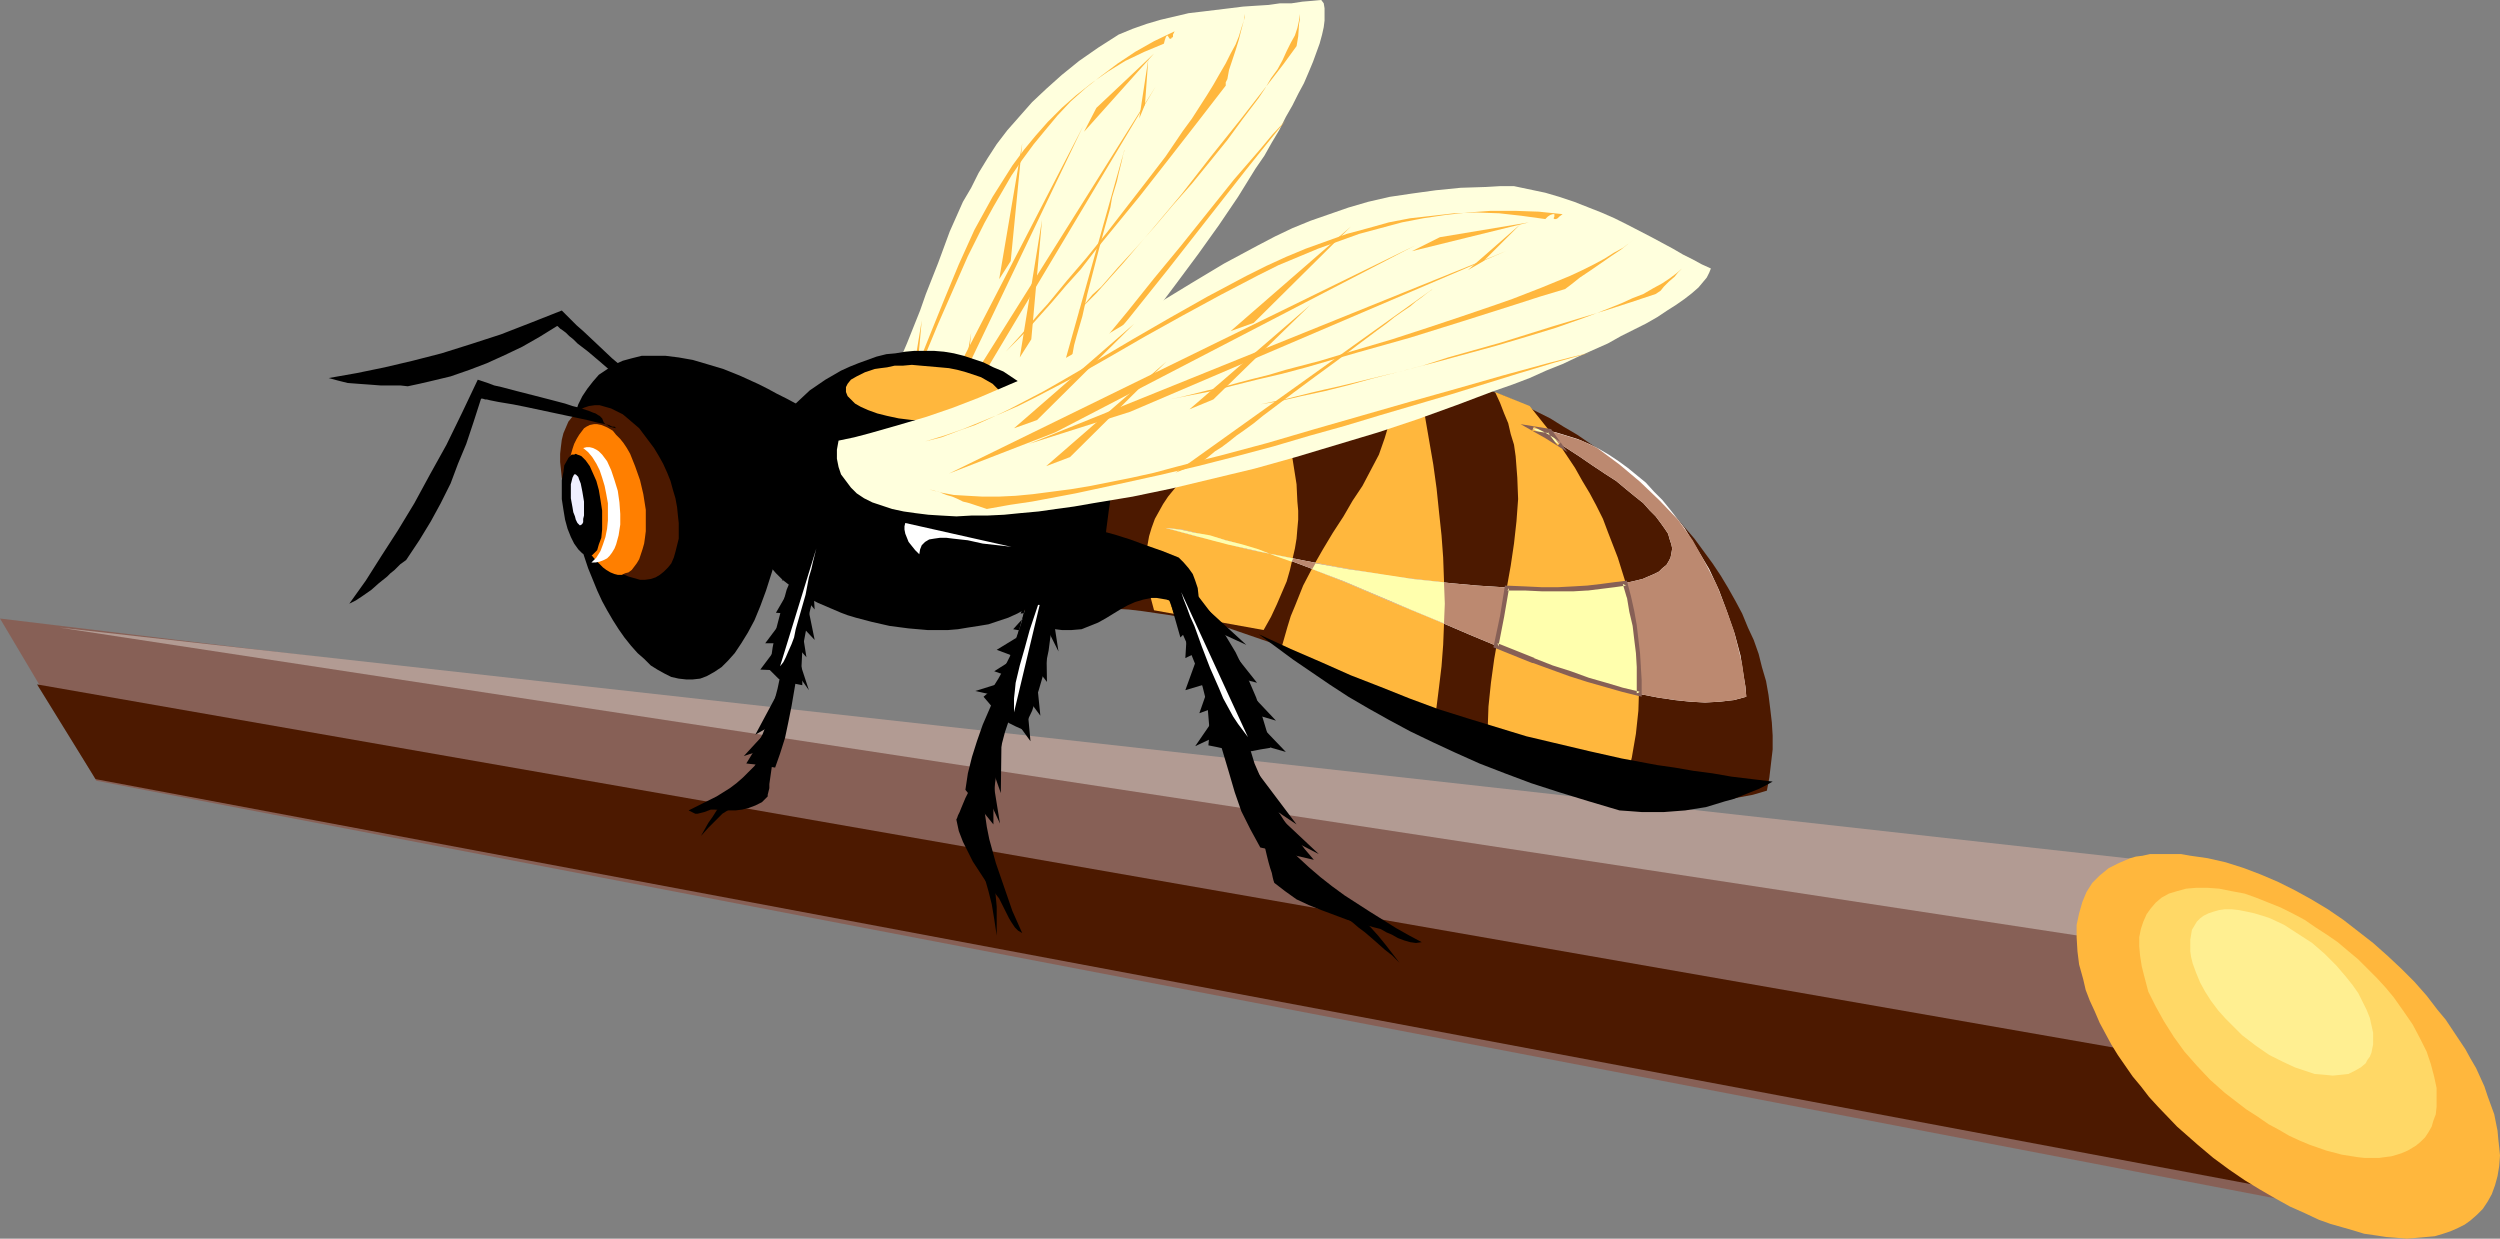 <?xml version="1.0" encoding="UTF-8" standalone="no"?>
<svg
   version="1.0"
   width="129.766mm"
   height="64.296mm"
   id="svg85"
   sodipodi:docname="Bee on Twig.wmf"
   xmlns:inkscape="http://www.inkscape.org/namespaces/inkscape"
   xmlns:sodipodi="http://sodipodi.sourceforge.net/DTD/sodipodi-0.dtd"
   xmlns="http://www.w3.org/2000/svg"
   xmlns:svg="http://www.w3.org/2000/svg">
  <rect width="100%" height="100%" fill="#808080" stroke="none"/>
  <sodipodi:namedview
     id="namedview85"
     pagecolor="#ffffff"
     bordercolor="#000000"
     borderopacity="0.25"
     inkscape:showpageshadow="2"
     inkscape:pageopacity="0.0"
     inkscape:pagecheckerboard="0"
     inkscape:deskcolor="#d1d1d1"
     inkscape:document-units="mm" />
  <defs
     id="defs1">
    <pattern
       id="WMFhbasepattern"
       patternUnits="userSpaceOnUse"
       width="6"
       height="6"
       x="0"
       y="0" />
  </defs>
  <path
     style="fill:#876056;fill-opacity:1;fill-rule:evenodd;stroke:none"
     d="m 0,121.342 447.631,54.127 29.896,65.599 -458.62,-87.896 z"
     id="path1" />
  <path
     style="fill:#4c1900;fill-opacity:1;fill-rule:evenodd;stroke:none"
     d="M 7.272,134.268 468.316,214.893 483.022,240.098 18.746,152.849 Z"
     id="path2" />
  <path
     style="fill:#b29b93;fill-opacity:1;fill-rule:evenodd;stroke:none"
     d="M 11.635,123.119 456.358,190.98 437.451,170.622 Z"
     id="path3" />
  <path
     style="fill:#ffffdd;fill-opacity:1;fill-rule:evenodd;stroke:none"
     d="m 151.742,107.931 3.717,-4.039 3.394,-4.039 2.909,-3.878 2.747,-3.716 2.586,-3.878 2.262,-3.555 2.101,-3.555 1.778,-3.716 1.778,-3.393 1.454,-3.393 1.454,-3.393 1.293,-3.231 1.293,-3.231 1.131,-3.231 2.424,-6.14 2.262,-6.14 1.293,-2.908 1.293,-2.908 1.616,-2.747 1.454,-2.908 1.778,-2.908 1.778,-2.747 2.101,-2.747 2.424,-2.747 2.424,-2.747 2.747,-2.585 3.07,-2.747 3.394,-2.747 3.717,-2.585 4.04,-2.585 2.747,-1.131 2.747,-0.969 2.747,-0.808 2.747,-0.646 2.747,-0.646 2.747,-0.323 5.333,-0.646 2.586,-0.323 2.424,-0.162 2.586,-0.162 2.262,-0.323 h 2.262 l 2.101,-0.323 1.939,-0.162 L 259.206,0 l 0.485,0.646 0.162,0.969 v 1.131 1.293 l -0.162,1.293 -0.323,1.454 -0.485,1.777 -0.646,1.777 -0.646,1.777 -0.808,1.939 -0.97,2.262 -1.131,2.1 -1.131,2.262 -1.293,2.262 -1.293,2.585 -1.454,2.424 -1.454,2.585 -1.778,2.585 -3.394,5.494 -3.717,5.494 -4.04,5.655 -4.202,5.655 -4.363,5.817 -4.686,5.655 -4.686,5.655 -4.686,5.332 -4.848,5.332 -5.01,5.009 -4.848,4.686 -2.424,2.262 -2.424,2.1 -2.424,1.939 -2.262,1.939 -2.424,1.939 -2.262,1.616 -2.262,1.616 -2.262,1.454 -2.101,1.293 -2.262,1.131 -2.101,0.969 -1.939,0.969 -2.101,0.646 -1.939,0.646 -1.778,0.162 -1.778,0.323 h -1.778 l -1.616,-0.323 -1.616,-0.323 -1.293,-0.646 -1.454,-0.808 -1.293,-1.131 -1.131,-1.293 z"
     id="path4" />
  <path
     style="fill:#ffb73d;fill-opacity:1;fill-rule:evenodd;stroke:none"
     d="m 171.619,106.477 2.101,-0.646 2.262,-0.969 2.262,-1.131 2.262,-1.293 2.424,-1.454 2.424,-1.777 2.424,-1.939 2.424,-2.1 2.424,-2.262 2.586,-2.262 2.424,-2.585 2.586,-2.585 2.586,-2.747 2.586,-2.908 5.333,-5.978 5.171,-6.301 5.333,-6.463 5.171,-6.463 5.333,-6.463 5.171,-6.463 5.171,-6.463 5.171,-5.978 2.424,-2.908 2.586,-2.747 -4.04,5.009 -3.878,4.847 -15.19,19.389 -3.878,4.847 -3.878,4.847 -4.202,5.009 -4.202,5.009 -4.363,5.009 -4.686,5.009 -4.848,5.17 -5.171,5.332 -5.494,5.332 -2.747,2.747 -2.909,2.747 -0.97,0.162 -0.808,0.323 -1.454,0.323 -1.293,0.162 -2.101,0.485 -1.293,0.162 -1.454,0.485 -0.808,0.162 z"
     id="path5" />
  <path
     style="fill:#ffb73d;fill-opacity:1;fill-rule:evenodd;stroke:none"
     d="m 255.005,2.747 -0.162,1.293 -0.323,1.454 -0.485,1.454 -0.808,1.454 -0.808,1.616 -0.808,1.777 -0.97,1.777 -1.293,1.777 -1.131,1.939 -1.293,1.939 -3.07,4.039 -3.07,4.201 -3.394,4.201 -3.555,4.362 -3.717,4.201 -3.555,4.201 -3.717,4.201 -3.555,3.878 -3.232,3.716 -1.778,1.616 -1.454,1.777 -1.454,1.616 -1.454,1.454 2.424,-2.424 2.747,-2.747 2.586,-2.908 2.747,-3.07 2.747,-3.231 2.909,-3.393 5.818,-6.948 5.656,-7.271 5.818,-7.271 5.656,-7.271 2.747,-3.555 2.586,-3.555 0.162,-0.969 0.162,-0.969 0.162,-2.424 0.162,-0.808 z"
     id="path6" />
  <path
     style="fill:#ffb73d;fill-opacity:1;fill-rule:evenodd;stroke:none"
     d="m 244.177,2.747 -0.162,1.293 -0.485,1.454 -0.485,1.616 -0.646,1.616 -0.97,1.777 -0.97,1.939 -1.131,1.939 -1.293,2.262 -1.293,2.1 -1.454,2.262 -1.454,2.262 -1.778,2.424 -3.394,5.009 -3.717,4.847 -3.878,5.009 -3.878,5.009 -4.04,5.009 -3.878,4.524 -3.717,4.524 -1.778,1.939 -1.778,2.1 -1.616,1.939 -1.616,1.777 -1.454,1.616 -1.454,1.454 2.424,-2.424 2.747,-2.747 2.586,-2.908 2.747,-3.07 2.747,-3.231 2.909,-3.231 2.747,-3.555 2.909,-3.555 5.818,-7.109 5.818,-7.432 5.656,-7.271 2.747,-3.555 2.747,-3.555 v -0.646 l 0.323,-0.646 0.323,-1.777 0.646,-1.939 0.646,-1.939 0.646,-2.1 0.485,-1.939 0.485,-1.777 0.162,-0.646 z"
     id="path7" />
  <path
     style="fill:#ffb73d;fill-opacity:1;fill-rule:evenodd;stroke:none"
     d="m 230.441,6.14 -4.04,1.939 -3.717,2.1 -3.394,2.262 -3.232,2.424 -3.07,2.424 -2.909,2.585 -2.586,2.747 -2.424,2.908 -2.262,2.747 -2.262,3.07 -2.101,3.07 -1.778,3.07 -1.778,3.07 -1.778,3.231 -3.232,6.463 -2.909,6.625 -2.909,6.625 -2.747,6.625 -2.747,6.463 -2.909,6.14 -1.616,3.07 -1.616,3.07 -1.616,2.747 -1.939,2.908 -1.939,2.585 -1.939,2.747 1.778,-2.262 1.778,-2.424 1.616,-2.585 1.616,-2.585 1.454,-2.908 1.454,-2.908 1.293,-2.908 1.293,-3.07 2.747,-6.463 2.586,-6.463 2.747,-6.786 2.747,-6.625 3.07,-6.786 1.778,-3.231 1.778,-3.231 1.939,-3.07 1.939,-3.07 2.262,-3.07 2.262,-2.747 2.424,-2.747 2.747,-2.747 2.747,-2.424 3.07,-2.424 3.232,-2.262 3.394,-2.1 3.717,-1.777 3.878,-1.616 0.162,-0.646 0.162,-0.485 0.162,-0.323 0.162,-0.162 0.162,0.162 0.323,0.485 h 0.323 V 7.432 l 0.323,-0.162 V 6.786 Z"
     id="path8" />
  <path
     style="fill:#ffb73d;fill-opacity:1;fill-rule:evenodd;stroke:none"
     d="M 180.669,90.32 226.725,16.965 191.496,75.94 Z"
     id="path9" />
  <path
     style="fill:#ffb73d;fill-opacity:1;fill-rule:evenodd;stroke:none"
     d="M 172.427,102.276 212.504,24.721 183.093,86.119 Z"
     id="path10" />
  <path
     style="fill:#ffb73d;fill-opacity:1;fill-rule:evenodd;stroke:none"
     d="m 220.584,29.406 -14.382,51.219 2.262,-3.716 0.162,-0.162 v -0.485 l 0.162,-0.646 0.162,-0.808 0.323,-0.969 0.323,-1.293 0.323,-1.454 0.485,-1.616 0.323,-1.777 0.485,-1.777 1.131,-3.878 0.97,-4.362 1.131,-4.362 1.131,-4.362 1.131,-4.201 1.131,-4.039 0.323,-1.939 0.485,-1.616 0.485,-1.616 0.323,-1.454 0.323,-1.293 0.323,-1.293 0.162,-0.808 0.162,-0.646 0.162,-0.485 z"
     id="path11" />
  <path
     style="fill:#ffb73d;fill-opacity:1;fill-rule:evenodd;stroke:none"
     d="m 188.264,88.381 2.262,-23.105 -4.525,26.66 z"
     id="path12" />
  <path
     style="fill:#ffb73d;fill-opacity:1;fill-rule:evenodd;stroke:none"
     d="m 226.401,10.502 -11.312,10.664 -2.424,4.686 z"
     id="path13" />
  <path
     style="fill:#ffb73d;fill-opacity:1;fill-rule:evenodd;stroke:none"
     d="m 225.27,11.633 -1.778,11.633 1.131,-2.747 z"
     id="path14" />
  <path
     style="fill:#ffb73d;fill-opacity:1;fill-rule:evenodd;stroke:none"
     d="m 202.323,66.568 2.101,-23.428 -4.363,26.983 z"
     id="path15" />
  <path
     style="fill:#ffb73d;fill-opacity:1;fill-rule:evenodd;stroke:none"
     d="m 198.283,51.219 2.262,-23.105 -4.525,26.66 z"
     id="path16" />
  <path
     style="fill:#ffb73d;fill-opacity:1;fill-rule:evenodd;stroke:none"
     d="m 178.729,85.957 2.101,-23.105 -4.363,26.66 z"
     id="path17" />
  <path
     style="fill:#4c1900;fill-opacity:1;fill-rule:evenodd;stroke:none"
     d="m 207.009,96.783 2.586,-2.908 2.586,-2.747 2.586,-2.585 2.747,-2.262 2.747,-2.1 2.747,-2.1 2.747,-1.777 2.909,-1.616 2.909,-1.616 2.909,-1.293 3.07,-1.131 2.909,-1.131 3.07,-0.808 3.07,-0.646 3.07,-0.646 3.07,-0.485 3.232,-0.323 3.07,-0.162 h 3.07 l 3.232,0.162 3.07,0.162 3.07,0.323 3.07,0.485 3.07,0.646 3.07,0.646 3.07,0.808 3.07,0.808 2.909,1.131 2.909,1.131 2.909,1.131 2.909,1.293 2.747,1.454 2.909,1.454 2.586,1.616 2.747,1.616 2.586,1.777 2.586,1.777 2.586,1.939 2.262,1.939 2.424,1.939 2.262,2.1 2.262,2.1 2.101,2.262 1.939,2.262 1.939,2.262 1.778,2.424 1.778,2.424 1.616,2.424 1.454,2.424 1.454,2.585 1.293,2.424 1.131,2.747 1.131,2.424 0.97,2.747 0.646,2.585 0.808,2.747 0.485,2.747 0.323,2.585 0.323,2.747 0.162,2.585 v 2.747 l -0.323,2.747 -0.323,2.747 -0.485,2.585 -2.747,0.808 -2.586,0.485 -2.586,0.485 -2.424,0.485 -2.586,0.162 -2.424,0.162 -2.424,0.162 h -2.262 -2.262 l -2.262,-0.162 -4.525,-0.485 -4.202,-0.808 -4.202,-1.131 -4.04,-1.293 -3.878,-1.454 -3.878,-1.777 -3.878,-1.777 -3.878,-1.939 -3.878,-2.1 -7.595,-4.362 -7.757,-4.362 -4.04,-2.262 -4.04,-2.1 -4.202,-2.1 -4.363,-1.939 -4.525,-1.777 -4.686,-1.616 -4.686,-1.616 -5.01,-1.131 -5.171,-0.969 -5.494,-0.808 -2.747,-0.323 -2.909,-0.162 -2.909,-0.162 h -6.141 l -3.232,0.162 -3.07,0.162 -3.394,0.323 0.808,-1.616 0.646,-1.616 0.485,-1.293 0.485,-1.293 0.808,-2.262 0.485,-2.1 0.485,-2.1 0.323,-1.454 0.485,-1.454 0.485,-1.616 0.485,-1.777 0.646,-2.1 z"
     id="path18" />
  <path
     style="fill:#000000;fill-opacity:1;fill-rule:evenodd;stroke:none"
     d="m 216.221,94.682 -1.454,-2.908 -1.616,-2.585 -1.778,-2.585 -1.616,-2.262 -1.778,-2.1 -1.778,-1.939 -1.939,-1.939 -1.778,-1.454 -1.778,-1.454 -1.939,-1.293 -1.939,-1.293 -1.939,-0.808 -1.939,-0.969 -1.939,-0.646 -1.939,-0.646 -1.939,-0.485 -1.939,-0.323 -1.939,-0.162 h -1.939 -1.939 l -1.778,0.162 -1.939,0.323 -1.778,0.162 -1.939,0.485 -1.778,0.646 -1.778,0.646 -1.616,0.646 -1.778,0.808 -3.07,1.777 -3.07,2.1 -2.586,2.424 -2.424,2.585 -1.131,1.293 -1.131,1.454 -1.778,2.747 -0.646,1.616 -0.646,1.454 -0.646,1.454 -0.485,1.616 -0.323,1.454 -0.323,1.616 v 1.454 l -0.162,1.616 0.162,1.454 0.162,1.616 0.323,1.454 0.485,1.454 0.646,1.616 0.808,1.293 0.808,1.454 1.131,1.454 1.131,1.293 1.293,1.293 1.454,1.131 1.778,1.293 1.778,1.131 1.939,0.969 2.262,0.969 2.262,0.969 1.293,0.485 1.616,0.485 3.07,0.808 3.555,0.808 3.717,0.485 3.717,0.323 h 4.04 l 1.939,-0.162 1.939,-0.323 2.101,-0.323 1.939,-0.323 1.939,-0.646 1.939,-0.646 1.778,-0.808 1.778,-0.969 1.778,-1.131 1.778,-1.293 1.616,-1.293 1.454,-1.616 1.454,-1.777 1.293,-1.939 1.293,-2.1 1.131,-2.262 0.97,-2.585 0.808,-2.747 0.808,-2.908 z"
     id="path19" />
  <path
     style="fill:#000000;fill-opacity:1;fill-rule:evenodd;stroke:none"
     d="m 134.128,85.472 -0.646,-0.646 -0.485,-0.646 -0.323,-0.323 -0.323,-0.323 -0.162,-0.485 v -0.485 -0.485 l -0.323,-0.485 -0.162,-0.323 -0.323,-0.485 -0.646,-0.646 -0.646,-0.646 -0.808,-0.808 -0.97,-0.969 -1.131,-1.131 -1.293,-1.131 -2.747,-2.585 -3.07,-2.585 -2.909,-2.747 -2.747,-2.585 -1.293,-1.131 -1.131,-1.131 -0.97,-0.969 -0.808,-0.808 -6.141,2.424 -5.818,2.262 -5.979,1.939 -5.656,1.777 -5.656,1.454 -5.494,1.293 -5.494,1.131 -5.494,0.969 1.778,0.485 1.939,0.485 2.101,0.162 2.262,0.162 2.101,0.162 h 1.939 1.939 l 1.454,0.162 2.262,-0.485 2.101,-0.485 4.04,-0.969 3.717,-1.293 3.394,-1.293 3.555,-1.616 3.394,-1.616 3.394,-1.939 3.394,-2.1 h 0.162 l 0.162,0.162 0.323,0.323 0.485,0.323 0.646,0.485 0.646,0.646 0.808,0.646 0.808,0.808 2.101,1.616 2.101,1.777 4.686,4.039 2.424,1.939 2.262,1.939 2.101,1.777 0.97,0.808 0.808,0.808 0.97,0.808 0.646,0.646 0.646,0.485 0.485,0.485 0.323,0.485 0.323,0.162 0.162,0.323 z"
     id="path20" />
  <path
     style="fill:#000000;fill-opacity:1;fill-rule:evenodd;stroke:none"
     d="m 156.429,79.333 -2.101,-1.131 -1.939,-0.969 -1.778,-0.969 -1.939,-0.969 -3.555,-1.616 -3.232,-1.293 -3.232,-0.969 -2.747,-0.808 -2.747,-0.485 -2.586,-0.323 h -2.424 -2.262 l -1.939,0.485 -1.778,0.485 -1.778,0.808 -1.454,0.969 -1.454,0.969 -1.131,1.293 -1.131,1.454 -0.97,1.454 -0.808,1.616 -0.646,1.939 -0.485,1.777 -0.323,1.939 -0.323,2.1 -0.162,2.1 -0.162,2.1 0.162,2.1 0.162,2.262 0.323,2.262 0.808,4.686 1.131,4.524 1.454,4.362 1.778,4.362 0.97,2.1 0.97,1.777 1.131,1.939 1.131,1.777 1.131,1.616 1.293,1.616 1.293,1.454 1.293,1.131 1.293,1.293 1.293,0.808 1.454,0.808 1.293,0.646 1.454,0.323 1.454,0.162 h 1.293 l 1.454,-0.162 1.293,-0.485 1.454,-0.808 1.454,-0.969 1.293,-1.293 1.293,-1.454 1.293,-1.939 1.293,-2.1 1.293,-2.424 1.131,-2.747 1.131,-3.07 1.131,-3.555 1.131,-3.716 z"
     id="path21" />
  <path
     style="fill:#ffb73d;fill-opacity:1;fill-rule:evenodd;stroke:none"
     d="m 177.113,71.739 1.778,-0.162 1.778,0.162 3.717,0.323 1.778,0.162 1.616,0.323 1.778,0.485 1.454,0.485 1.454,0.485 1.131,0.646 1.131,0.646 0.646,0.646 0.646,0.646 0.162,0.808 v 0.808 l -0.323,0.646 -0.485,0.646 -0.808,0.646 -0.97,0.485 -0.97,0.485 -1.293,0.323 -1.293,0.323 -1.454,0.323 -1.454,0.162 -2.747,0.162 h -2.747 -2.747 l -2.586,-0.323 -2.262,-0.485 -1.939,-0.485 -1.778,-0.646 -1.454,-0.646 -1.131,-0.646 -0.808,-0.808 -0.646,-0.646 -0.323,-0.808 v -0.969 l 0.323,-0.646 0.646,-0.808 1.131,-0.646 1.616,-0.808 0.97,-0.323 0.97,-0.323 1.131,-0.162 1.293,-0.162 1.454,-0.323 z"
     id="path22" />
  <path
     style="fill:#ffb73d;fill-opacity:1;fill-rule:evenodd;stroke:none"
     d="m 247.894,72.385 -0.162,1.454 -0.323,1.454 -0.485,1.454 -0.646,1.293 -0.646,1.293 -0.808,1.293 -1.939,2.424 -2.262,2.262 -2.262,2.262 -2.424,2.424 -2.424,2.262 -2.262,2.585 -2.101,2.585 -0.97,1.454 -0.808,1.454 -0.808,1.454 -0.646,1.777 -0.485,1.616 -0.323,1.777 -0.162,1.777 -0.162,2.1 0.162,1.939 0.162,2.262 0.646,2.262 0.646,2.424 21.493,3.878 1.454,-2.585 1.131,-2.424 0.97,-2.262 0.97,-2.262 0.646,-2.262 0.485,-2.1 0.485,-2.1 0.323,-1.939 0.162,-1.939 0.162,-1.777 v -1.777 l -0.162,-1.777 -0.162,-3.393 -0.485,-3.07 -0.485,-3.07 -0.646,-2.747 -0.323,-2.747 -0.162,-2.585 0.162,-1.131 v -1.293 l 0.323,-1.293 0.323,-1.131 0.485,-1.293 0.646,-1.131 0.808,-1.293 0.808,-1.131 h -0.97 l -0.808,0.162 -1.939,0.162 -1.939,0.323 -0.97,0.323 z"
     id="path23" />
  <path
     style="fill:#ffb73d;fill-opacity:1;fill-rule:evenodd;stroke:none"
     d="m 251.288,127.482 29.896,14.865 0.646,-3.716 0.485,-3.878 0.485,-4.039 0.323,-4.201 0.162,-4.039 v -4.201 -4.362 l -0.162,-4.524 -0.323,-4.362 -0.485,-4.524 -0.485,-4.686 -0.646,-4.686 -0.808,-4.686 -0.808,-4.686 -0.97,-4.847 -0.97,-4.847 -4.525,-0.162 0.162,1.939 0.162,1.777 v 1.939 l -0.162,1.777 -0.323,1.777 -0.323,1.616 -0.485,1.616 -0.485,1.616 -1.131,3.231 -1.616,3.07 -1.616,3.07 -1.939,2.908 -1.778,3.07 -2.101,3.231 -1.939,3.231 -1.939,3.393 -1.939,3.716 -1.616,4.039 -0.808,1.939 -0.646,2.1 -0.646,2.262 z"
     id="path24" />
  <path
     style="fill:#ffb73d;fill-opacity:1;fill-rule:evenodd;stroke:none"
     d="m 292.011,148.163 2.424,1.454 2.747,1.293 2.909,1.293 3.07,1.293 3.232,0.969 3.555,0.969 3.717,0.969 3.878,0.808 1.454,-4.201 1.131,-4.362 0.808,-4.686 0.485,-4.524 0.162,-5.009 -0.162,-4.847 -0.485,-4.847 -0.808,-5.17 -1.131,-5.009 -1.616,-5.17 -1.939,-5.009 -0.97,-2.585 -1.293,-2.585 -1.293,-2.424 -1.454,-2.424 -1.454,-2.585 -1.616,-2.424 -1.616,-2.424 -1.778,-2.424 -1.939,-2.424 -1.939,-2.424 -6.787,-2.747 0.97,2.1 0.808,2.1 0.808,1.939 0.485,2.1 0.646,2.1 0.323,2.262 0.162,2.1 0.162,2.1 0.162,4.201 -0.323,4.362 -0.485,4.362 -0.646,4.362 -1.616,9.048 -1.616,9.21 -0.646,4.686 -0.485,4.686 -0.162,4.686 z"
     id="path25" />
  <path
     style="fill:#4c1900;fill-opacity:1;fill-rule:evenodd;stroke:none"
     d="m 114.574,79.979 -0.97,0.485 -0.808,0.646 -0.646,0.808 -0.646,0.808 -0.485,1.131 -0.485,1.131 -0.323,1.293 -0.162,1.293 -0.162,1.454 v 1.616 l 0.162,1.454 0.162,1.616 0.323,1.777 0.485,1.616 0.646,1.777 0.646,1.616 0.646,1.777 0.808,1.616 0.97,1.454 0.97,1.293 0.97,1.293 1.131,1.293 1.131,0.969 0.97,0.969 1.131,0.808 1.131,0.646 1.131,0.485 1.131,0.323 1.131,0.323 h 0.97 l 1.131,-0.162 0.97,-0.323 0.808,-0.485 0.808,-0.646 0.808,-0.808 0.646,-0.808 0.485,-1.131 0.323,-1.131 0.323,-1.293 0.323,-1.293 v -1.454 -1.616 l -0.162,-1.454 -0.162,-1.616 -0.323,-1.777 -0.485,-1.616 -0.485,-1.777 -0.646,-1.616 -0.808,-1.777 -0.808,-1.454 -0.97,-1.616 -0.97,-1.293 -0.97,-1.293 -0.97,-1.293 -1.131,-0.969 -1.131,-0.969 -0.97,-0.808 -1.293,-0.646 -0.97,-0.485 -1.131,-0.323 -1.131,-0.323 h -0.97 l -1.131,0.162 z"
     id="path26" />
  <path
     style="fill:#000000;fill-opacity:1;fill-rule:evenodd;stroke:none"
     d="m 159.661,105.184 -1.293,2.1 -1.454,2.424 -1.293,2.908 -1.293,3.07 -0.97,3.555 -0.97,3.716 -0.808,4.039 -0.323,2.262 -0.323,2.1 0.97,0.969 0.808,0.808 0.808,0.485 0.808,0.323 1.454,0.162 0.808,0.162 0.808,0.162 v -1.777 l -0.162,-1.777 0.162,-3.393 0.646,-3.393 0.646,-3.393 0.808,-3.393 0.808,-3.393 0.808,-3.555 0.808,-3.393 v -0.162 l -0.162,-0.162 -0.808,-0.323 -0.808,-0.646 -0.323,-0.323 z"
     id="path27" />
  <path
     style="fill:#000000;fill-opacity:1;fill-rule:evenodd;stroke:none"
     d="m 152.389,141.054 -0.323,1.777 -0.646,1.616 -0.646,1.616 -0.808,1.454 -0.97,1.293 -0.97,1.454 -1.131,1.131 -1.131,1.131 -1.293,1.131 -1.293,0.969 -2.586,1.616 -2.909,1.454 -2.586,1.293 0.646,0.323 0.646,0.323 h 0.485 l 1.293,-0.323 1.293,-0.485 h 0.646 l 2.747,0.162 h 1.454 l 1.293,-0.162 1.293,-0.323 1.293,-0.485 1.293,-0.646 1.131,-1.131 v -0.323 l 0.162,-0.646 0.162,-0.646 v -0.808 l 0.162,-1.131 0.162,-1.131 0.323,-2.262 0.323,-2.424 0.323,-2.262 v -1.131 l 0.162,-0.969 z"
     id="path28" />
  <path
     style="fill:#000000;fill-opacity:1;fill-rule:evenodd;stroke:none"
     d="m 153.035,135.076 -4.848,9.048 3.394,-1.939 -5.656,6.14 5.333,-1.777 v -0.162 -0.323 l 0.162,-0.646 0.162,-0.646 0.162,-0.969 0.162,-0.969 0.485,-2.1 0.323,-2.1 0.162,-0.969 0.162,-0.808 0.162,-0.808 v -0.485 -0.323 z"
     id="path29" />
  <path
     style="fill:#000000;fill-opacity:1;fill-rule:evenodd;stroke:none"
     d="m 157.721,125.22 -1.939,0.162 -0.808,0.162 h -0.808 l -0.485,3.393 -0.485,3.07 -0.646,3.07 -0.808,3.07 -0.97,2.908 -1.131,2.908 -1.454,2.908 -1.778,2.908 2.747,0.323 2.909,0.485 0.97,-2.747 0.97,-3.07 0.646,-3.07 0.646,-3.231 1.131,-6.625 z"
     id="path30" />
  <path
     style="fill:#000000;fill-opacity:1;fill-rule:evenodd;stroke:none"
     d="m 158.368,108.093 -5.01,5.817 3.07,-0.969 -4.202,7.271 2.262,0.162 -4.363,5.817 h 2.909 l -3.878,5.17 3.717,0.162 z"
     id="path31" />
  <path
     style="fill:#000000;fill-opacity:1;fill-rule:evenodd;stroke:none"
     d="m 161.115,110.355 -0.97,5.817 -0.646,-1.777 0.323,5.17 -1.616,-1.939 1.616,7.917 -2.586,-2.747 0.97,6.14 -2.586,-2.908 3.07,9.371 -3.07,-4.362 z"
     id="path32" />
  <path
     style="fill:#ffffff;fill-opacity:1;fill-rule:evenodd;stroke:none"
     d="m 160.145,107.608 -7.11,23.105 0.646,-0.808 0.485,-0.969 0.485,-1.131 0.646,-1.454 0.485,-1.293 0.323,-1.616 0.97,-3.393 0.97,-3.393 0.646,-3.393 0.485,-1.616 0.323,-1.454 0.323,-1.293 z"
     id="path33" />
  <path
     style="fill:#000000;fill-opacity:1;fill-rule:evenodd;stroke:none"
     d="m 144.147,156.403 -0.97,0.323 -0.97,0.646 -0.808,0.646 -0.808,0.969 -0.808,1.293 -0.808,1.131 -1.454,2.585 1.454,-1.616 1.454,-1.454 1.293,-1.293 1.293,-0.808 1.131,-0.808 0.97,-0.323 0.808,-0.162 0.808,0.162 h -0.162 l -0.162,-0.162 -0.97,-0.323 -0.808,-0.485 -0.323,-0.162 z"
     id="path34" />
  <path
     style="fill:#000000;fill-opacity:1;fill-rule:evenodd;stroke:none"
     d="m 232.542,113.748 2.424,3.07 2.586,3.393 2.424,3.716 2.424,4.039 2.101,4.362 1.939,4.524 0.808,2.424 1.454,4.847 0.485,2.585 -0.97,0.162 -0.97,0.162 -1.616,0.323 h -1.454 -1.293 l -1.293,-0.162 -1.454,-0.323 -1.454,-0.323 -1.616,-0.323 0.162,-1.939 v -1.777 l -0.162,-1.939 -0.162,-1.939 -0.485,-1.939 -0.485,-1.939 -1.293,-4.039 -1.616,-4.039 -1.778,-4.039 -1.616,-4.201 -1.616,-4.201 h 2.101 l 1.454,-0.162 0.485,-0.162 z"
     id="path35" />
  <path
     style="fill:#000000;fill-opacity:1;fill-rule:evenodd;stroke:none"
     d="m 188.749,103.569 1.778,-0.646 2.101,-0.646 2.262,-0.485 2.101,-0.162 2.424,-0.162 h 2.424 l 2.586,0.323 2.586,0.323 2.909,0.485 2.747,0.646 2.909,0.808 3.07,0.808 3.07,0.969 3.07,1.131 3.232,1.131 3.232,1.293 0.97,0.969 0.97,1.131 0.808,1.131 0.485,1.293 0.485,1.454 0.162,1.454 -0.162,1.616 -0.162,1.939 -1.293,-0.969 -1.293,-0.485 -1.131,-0.646 -1.293,-0.323 -0.97,-0.323 -0.97,-0.162 -0.97,-0.162 h -0.97 l -1.616,0.323 -1.616,0.485 -1.454,0.646 -1.454,0.808 -2.909,1.777 -1.454,0.808 -1.616,0.646 -1.616,0.646 -1.939,0.162 h -0.97 -0.97 l -1.293,-0.162 -1.131,-0.323 -1.778,-1.454 -1.778,-1.616 -1.616,-1.454 -1.454,-1.293 -1.293,-1.454 -1.293,-1.293 -1.293,-1.131 -0.97,-1.293 -0.97,-1.293 -0.97,-0.969 -0.808,-1.131 -0.808,-1.131 -1.293,-2.1 z"
     id="path36" />
  <path
     style="fill:#000000;fill-opacity:1;fill-rule:evenodd;stroke:none"
     d="m 246.278,156.08 0.808,2.1 1.131,2.1 1.293,2.1 1.616,1.939 1.616,1.939 1.939,1.939 2.101,1.939 2.262,1.939 2.262,1.777 2.424,1.777 5.01,3.231 5.171,3.231 2.586,1.454 2.424,1.293 -1.131,0.162 -1.131,-0.162 -1.131,-0.323 -1.293,-0.485 -1.131,-0.646 -1.131,-0.485 -1.131,-0.646 -1.293,-0.323 -5.171,-1.454 -2.586,-0.969 -2.586,-0.969 -2.424,-0.969 -2.424,-1.131 -2.262,-1.616 -2.101,-1.616 -0.162,-0.485 -0.162,-0.646 -0.162,-0.808 -0.323,-0.969 -0.323,-1.131 -0.323,-1.293 -0.646,-2.747 -0.646,-2.747 -0.485,-2.585 -0.162,-1.131 -0.162,-1.131 -0.162,-0.808 z"
     id="path37" />
  <path
     style="fill:#000000;fill-opacity:1;fill-rule:evenodd;stroke:none"
     d="m 244.985,149.294 9.373,12.441 -6.302,-4.201 10.666,10.018 -10.019,-5.17 h -0.162 v -0.485 l -0.323,-0.808 -0.323,-0.808 -0.323,-0.969 -0.323,-1.131 -0.808,-2.424 -0.646,-2.585 -0.323,-0.969 -0.323,-0.969 -0.162,-0.808 -0.162,-0.646 v -0.323 z"
     id="path38" />
  <path
     style="fill:#000000;fill-opacity:1;fill-rule:evenodd;stroke:none"
     d="m 236.582,136.207 3.232,1.293 3.232,1.293 0.808,3.716 1.131,3.555 1.131,3.716 1.616,3.716 0.808,1.777 2.101,3.716 1.131,1.777 1.293,1.939 1.454,1.939 1.454,1.939 1.778,2.1 -10.504,-2.424 -0.97,-1.777 -0.97,-1.777 -1.778,-3.555 -1.293,-3.716 -1.131,-3.878 -2.262,-7.594 -1.131,-3.878 z"
     id="path39" />
  <path
     style="fill:#000000;fill-opacity:1;fill-rule:evenodd;stroke:none"
     d="m 234.805,117.626 9.696,8.887 -5.979,-2.747 8.08,10.179 -4.363,-1.131 8.08,8.563 -5.494,-1.616 7.434,7.756 -6.787,-1.939 z"
     id="path40" />
  <path
     style="fill:#000000;fill-opacity:1;fill-rule:evenodd;stroke:none"
     d="m 229.633,118.272 1.939,6.786 1.293,-1.293 -0.323,5.332 2.747,-1.293 -2.747,7.594 4.848,-1.454 -2.101,5.978 4.848,-1.777 -5.656,8.24 5.818,-2.747 z"
     id="path41" />
  <path
     style="fill:#ffffff;fill-opacity:1;fill-rule:evenodd;stroke:none"
     d="m 231.734,116.171 13.09,28.437 -0.97,-1.293 -0.97,-1.293 -0.97,-1.454 -0.97,-1.777 -0.97,-1.777 -0.808,-1.939 -1.778,-4.039 -0.808,-2.1 -0.808,-2.1 -1.454,-4.039 -0.808,-1.777 -0.646,-1.777 -0.646,-1.616 z"
     id="path42" />
  <path
     style="fill:#000000;fill-opacity:1;fill-rule:evenodd;stroke:none"
     d="m 262.115,176.923 1.939,0.969 1.616,1.131 1.778,1.454 1.454,1.454 1.454,1.616 1.454,1.777 2.747,3.555 -1.454,-1.454 -1.454,-1.131 -1.454,-1.293 -1.293,-1.131 -1.131,-0.969 -1.293,-0.969 -1.131,-0.969 -1.131,-0.808 -0.97,-0.646 -1.131,-0.646 -0.808,-0.485 -0.97,-0.485 -0.808,-0.323 -0.808,-0.323 -0.646,-0.162 h -0.646 0.162 0.485 1.616 0.808 0.808 0.485 z"
     id="path43" />
  <path
     style="fill:#000000;fill-opacity:1;fill-rule:evenodd;stroke:none"
     d="m 173.073,100.822 1.616,-0.323 1.778,-0.323 1.778,-0.162 h 1.778 l 1.939,0.162 2.101,0.323 2.101,0.323 2.101,0.646 2.262,0.646 2.101,0.808 2.424,0.808 2.262,0.969 2.424,1.131 2.424,1.131 5.01,2.747 0.808,0.808 0.646,0.969 0.485,1.131 0.485,0.969 0.162,1.293 v 1.131 l -0.162,1.293 -0.485,1.616 -0.97,-0.808 -0.97,-0.646 -0.97,-0.646 -0.808,-0.323 -0.808,-0.323 -0.808,-0.323 -1.616,-0.162 h -1.293 l -1.454,0.162 -1.293,0.485 -1.131,0.485 -1.293,0.646 -1.131,0.646 -1.293,0.485 -1.454,0.485 -1.454,0.162 h -1.454 l -1.778,-0.162 -0.97,-0.323 -0.808,-0.323 -1.454,-1.454 -1.131,-1.293 -1.131,-1.293 -1.131,-1.293 -0.97,-1.293 -0.97,-1.131 -1.616,-2.262 -1.293,-2.1 -1.131,-1.939 -0.808,-1.777 z"
     id="path44" />
  <path
     style="fill:#000000;fill-opacity:1;fill-rule:evenodd;stroke:none"
     d="m 175.497,101.468 4.04,-4.524 0.485,4.362 3.717,-3.555 -1.131,5.655 5.01,-4.201 v 5.009 l 5.01,-3.716 -1.293,4.201 5.333,-2.747 -2.909,4.362 7.595,-2.585 -3.717,2.908 7.918,-0.485 -10.666,4.039 z"
     id="path45" />
  <path
     style="fill:#ffffff;fill-opacity:1;fill-rule:evenodd;stroke:none"
     d="m 177.598,102.599 20.846,4.686 -1.293,-0.162 -1.454,-0.162 -2.909,-0.323 -2.909,-0.646 -1.454,-0.162 -1.454,-0.162 -1.293,-0.162 h -1.293 l -1.131,0.162 -0.97,0.162 -0.808,0.485 -0.646,0.646 -0.323,0.808 -0.162,0.969 -0.808,-0.808 -0.646,-0.808 -0.646,-0.808 -0.323,-0.808 -0.323,-0.808 -0.162,-0.808 v -0.646 z"
     id="path46" />
  <path
     style="fill:#000000;fill-opacity:1;fill-rule:evenodd;stroke:none"
     d="m 206.525,113.425 0.162,3.231 -0.162,3.555 -0.323,3.716 -0.485,3.716 -0.808,3.878 -1.131,3.878 -1.293,4.039 -1.778,3.716 -1.454,-0.646 -1.293,-0.646 -0.97,-0.646 -0.808,-0.808 -0.808,-0.808 -0.646,-0.808 -0.808,-0.969 -0.97,-1.131 1.131,-0.969 0.97,-1.293 0.808,-1.293 0.808,-1.454 1.454,-2.908 1.131,-3.231 1.131,-3.393 1.939,-7.109 1.131,-3.555 h 0.162 l 0.323,0.323 0.323,0.323 0.485,0.323 1.131,0.808 0.323,0.162 z"
     id="path47" />
  <path
     style="fill:#000000;fill-opacity:1;fill-rule:evenodd;stroke:none"
     d="m 194.081,147.84 -0.485,1.777 -0.485,1.939 -0.162,1.939 v 2.1 2.1 l 0.323,2.262 0.323,2.262 0.485,2.424 1.293,4.686 1.616,4.686 1.616,4.686 1.939,4.362 -0.808,-0.485 -0.646,-0.646 -0.646,-0.969 -0.485,-0.808 -0.485,-0.969 -0.485,-0.969 -0.485,-0.969 -0.485,-0.969 -2.747,-3.555 -2.424,-3.716 -0.97,-1.939 -0.97,-1.939 -0.808,-2.1 -0.485,-2.262 0.162,-0.323 0.162,-0.485 0.323,-0.646 0.323,-0.808 0.808,-1.939 0.97,-1.939 1.131,-2.262 0.97,-1.939 0.485,-0.808 0.323,-0.808 0.485,-0.485 z"
     id="path48" />
  <path
     style="fill:#000000;fill-opacity:1;fill-rule:evenodd;stroke:none"
     d="m 196.505,142.831 -0.162,12.764 -2.101,-5.978 1.939,11.956 -3.878,-8.402 v -0.162 l 0.162,-0.323 0.162,-0.485 0.323,-0.808 0.162,-0.808 0.485,-0.969 0.646,-1.939 0.808,-1.939 0.323,-0.808 0.323,-0.808 0.323,-0.646 0.162,-0.485 0.162,-0.162 z"
     id="path49" />
  <path
     style="fill:#000000;fill-opacity:1;fill-rule:evenodd;stroke:none"
     d="m 197.637,130.067 1.616,2.424 1.454,2.424 -1.293,2.908 -1.293,2.908 -0.97,2.908 -0.808,3.07 -0.646,3.393 -0.485,3.555 -0.162,1.939 -0.162,1.939 v 2.1 2.1 l -2.747,-3.393 -2.747,-3.393 0.485,-3.231 0.808,-3.231 0.97,-3.07 1.131,-3.231 2.586,-5.978 z"
     id="path50" />
  <path
     style="fill:#000000;fill-opacity:1;fill-rule:evenodd;stroke:none"
     d="m 206.04,117.302 1.616,10.502 -2.424,-4.847 0.162,10.825 -2.262,-2.908 0.97,9.533 -2.747,-3.716 0.808,8.725 -3.394,-4.686 z"
     id="path51" />
  <path
     style="fill:#000000;fill-opacity:1;fill-rule:evenodd;stroke:none"
     d="m 202.323,114.879 -2.101,5.494 1.454,-0.162 -2.909,3.231 2.586,0.485 -5.818,3.555 3.878,1.454 -4.363,2.747 4.04,1.454 -7.757,2.424 5.01,1.131 z"
     id="path52" />
  <path
     style="fill:#ffffff;fill-opacity:1;fill-rule:evenodd;stroke:none"
     d="m 204.909,114.717 -5.979,25.044 v -1.293 -1.454 l 0.162,-1.454 0.162,-1.616 0.808,-3.393 0.97,-3.393 0.97,-3.555 1.131,-3.393 0.485,-1.454 0.485,-1.454 0.323,-1.454 z"
     id="path53" />
  <path
     style="fill:#000000;fill-opacity:1;fill-rule:evenodd;stroke:none"
     d="m 193.597,169.329 0.646,1.616 0.646,1.616 0.323,1.777 0.162,1.777 0.162,1.777 v 3.716 1.939 l -0.485,-3.231 -0.485,-2.908 -0.646,-2.585 -0.646,-2.262 -0.646,-1.939 -0.646,-1.616 -0.808,-1.131 -0.646,-0.969 v 0.162 l 0.323,0.323 0.485,0.323 0.646,0.485 0.97,0.808 0.323,0.323 z"
     id="path54" />
  <path
     style="fill:#ff7f00;fill-opacity:1;fill-rule:evenodd;stroke:none"
     d="m 117.968,83.372 0.808,0.323 0.646,0.323 0.808,0.485 0.646,0.808 0.808,0.808 0.646,0.808 0.646,0.969 0.646,1.131 0.97,2.424 0.97,2.747 0.646,2.747 0.485,3.07 v 1.454 1.454 1.293 l -0.162,1.293 -0.162,1.131 -0.323,1.131 -0.323,0.969 -0.323,0.969 -0.485,0.808 -0.485,0.646 -0.485,0.646 -0.646,0.485 -0.646,0.162 -0.646,0.323 h -0.808 l -0.646,-0.162 -0.808,-0.323 -0.808,-0.485 -0.646,-0.485 -0.808,-0.808 -0.646,-0.646 -0.808,-0.969 -0.646,-0.969 -0.485,-1.131 -1.131,-2.424 -0.97,-2.585 -0.646,-2.908 -0.485,-3.07 v -1.454 -1.454 -1.293 l 0.162,-1.293 0.162,-1.131 0.323,-1.131 0.323,-0.969 0.485,-0.969 0.485,-0.808 0.485,-0.646 0.485,-0.646 0.485,-0.323 0.646,-0.323 0.808,-0.162 h 0.646 z"
     id="path55" />
  <path
     style="fill:#000000;fill-opacity:1;fill-rule:evenodd;stroke:none"
     d="m 113.281,89.189 -0.323,-0.162 -0.323,0.162 h -0.485 l -0.323,0.323 -0.323,0.323 -0.162,0.323 -0.646,1.131 -0.162,1.293 -0.323,1.616 v 1.777 1.939 l 0.323,2.1 0.323,1.939 0.485,1.777 0.646,1.616 0.646,1.293 0.808,1.131 0.808,0.808 0.485,0.162 0.323,0.323 h 0.323 0.485 l 0.323,-0.162 0.323,-0.323 0.646,-0.646 0.323,-1.131 0.485,-1.293 0.162,-1.616 v -1.777 -1.939 l -0.323,-2.1 -0.323,-1.939 -0.485,-1.777 -0.646,-1.454 -0.646,-1.454 -0.808,-1.131 -0.808,-0.808 -0.323,-0.162 z"
     id="path56" />
  <path
     style="fill:#efefff;fill-opacity:1;fill-rule:evenodd;stroke:none"
     d="m 112.958,93.066 h -0.323 l -0.162,0.323 -0.162,0.323 -0.162,0.646 -0.162,0.646 v 0.808 0.808 1.131 l 0.323,1.777 0.162,0.969 0.323,0.808 0.162,0.646 0.323,0.646 0.323,0.323 0.162,0.162 0.323,-0.162 0.162,-0.162 0.162,-0.323 v -0.646 l 0.162,-0.646 v -0.808 -0.969 -0.969 l -0.323,-1.939 -0.162,-0.808 -0.162,-0.808 -0.323,-0.808 -0.162,-0.485 -0.323,-0.323 z"
     id="path57" />
  <path
     style="fill:#ffffff;fill-opacity:1;fill-rule:evenodd;stroke:none"
     d="m 116.029,110.355 0.97,-0.969 0.808,-1.293 0.485,-1.293 0.485,-1.454 0.323,-1.616 0.162,-1.616 v -1.616 -1.777 l -0.323,-1.777 -0.323,-1.616 -0.485,-1.616 -0.485,-1.454 -0.646,-1.293 -0.808,-1.293 -0.808,-0.969 -0.97,-0.808 0.646,-0.162 h 0.646 l 0.646,0.162 0.646,0.323 0.485,0.323 0.646,0.646 0.485,0.646 0.485,0.646 0.808,1.777 0.646,1.939 0.646,2.1 0.323,2.262 0.162,2.262 v 2.1 l -0.323,2.1 -0.485,1.777 -0.323,0.808 -0.485,0.808 -0.485,0.646 -0.485,0.485 -0.646,0.323 -0.808,0.323 -0.808,0.162 z"
     id="path58" />
  <path
     style="fill:#000000;fill-opacity:1;fill-rule:evenodd;stroke:none"
     d="m 120.877,84.018 -0.646,-0.162 -0.646,-0.162 -0.485,-0.323 -0.323,-0.162 -0.323,-0.323 -0.323,-0.808 -0.485,-0.485 -0.323,-0.162 -0.485,-0.323 -0.485,-0.162 -0.808,-0.323 -0.97,-0.323 -0.97,-0.323 -1.293,-0.323 -1.454,-0.485 -3.07,-0.808 -6.302,-1.616 -3.07,-0.808 -1.454,-0.323 -1.293,-0.485 -0.97,-0.323 -0.97,-0.323 -3.07,6.463 -3.07,6.301 -3.232,5.817 -3.07,5.655 -3.232,5.332 -3.232,5.009 -3.07,4.847 -3.232,4.524 1.293,-0.646 1.454,-0.969 1.616,-1.131 1.454,-1.293 1.616,-1.293 0.646,-0.646 0.808,-0.646 1.131,-1.131 1.131,-0.808 2.586,-3.878 2.262,-3.716 1.939,-3.555 1.939,-3.878 1.454,-3.878 1.616,-3.878 1.454,-4.362 1.454,-4.524 h 0.162 0.162 l 0.485,0.162 h 0.323 l 0.646,0.162 0.808,0.162 0.808,0.162 0.97,0.162 1.939,0.323 2.424,0.485 9.858,2.1 2.262,0.485 1.939,0.485 1.616,0.323 0.646,0.162 0.646,0.323 h 0.485 l 0.162,0.162 z"
     id="path59" />
  <path
     style="fill:#000000;fill-opacity:1;fill-rule:evenodd;stroke:none"
     d="m 212.342,89.189 -0.646,-0.969 -0.323,-0.969 -0.97,-1.454 -0.808,-1.131 -0.646,-0.808 -0.646,-0.485 -0.646,-0.323 h -0.646 l -0.323,0.323 -0.485,0.485 -0.323,0.646 -0.323,0.808 -0.323,1.131 -0.162,1.131 -0.162,1.454 -0.323,1.454 v 1.616 l -0.323,3.555 -0.162,3.555 -0.162,3.878 -0.162,3.716 -0.162,3.555 -0.162,1.777 -0.162,1.454 -0.162,1.616 -0.323,1.293 -0.162,1.131 -0.323,0.969 v 0 l 16.16,0.808 -0.646,-1.939 -0.485,-1.939 -0.323,-1.939 -0.162,-2.1 v -1.939 l -0.162,-1.939 0.323,-3.716 0.485,-3.716 0.485,-3.231 0.646,-3.231 0.323,-1.293 0.323,-1.293 0.162,-1.293 0.162,-1.131 0.323,-0.969 v -0.808 -0.808 -0.485 l -0.162,-0.485 -0.323,-0.323 h -0.323 -0.485 l -0.646,0.162 -0.808,0.485 -0.97,0.646 -1.131,0.808 -1.293,0.969 z"
     id="path60" />
  <path
     style="fill:#ffffdd;fill-opacity:1;fill-rule:evenodd;stroke:none"
     d="m 164.509,86.442 3.07,-0.646 3.07,-0.808 5.656,-1.616 5.494,-1.616 5.171,-1.777 5.01,-1.939 4.525,-1.939 4.525,-1.939 4.202,-2.1 4.04,-1.939 3.717,-2.1 3.717,-2.1 3.555,-2.1 6.787,-4.201 6.626,-4.039 6.464,-3.878 6.626,-3.555 3.394,-1.777 3.394,-1.616 3.555,-1.454 3.717,-1.293 3.717,-1.293 3.878,-1.131 4.202,-0.969 4.363,-0.646 4.686,-0.646 4.848,-0.485 5.01,-0.162 2.747,-0.162 h 2.747 l 3.07,0.646 3.07,0.646 2.747,0.808 2.909,0.969 5.333,2.1 2.586,1.131 2.586,1.293 4.686,2.424 2.101,1.131 2.101,1.131 1.939,1.131 1.939,0.969 1.778,0.969 1.778,0.808 -0.323,0.808 -0.485,0.969 -0.808,0.969 -0.808,0.969 -1.293,1.131 -1.454,1.131 -1.616,1.131 -1.778,1.131 -1.939,1.293 -2.262,1.293 -2.262,1.131 -2.586,1.293 -2.586,1.454 -2.909,1.293 -2.909,1.293 -3.07,1.454 -3.232,1.293 -3.232,1.454 -3.394,1.293 -3.717,1.293 -7.272,2.747 -7.595,2.747 -7.757,2.585 -8.08,2.424 -8.08,2.424 -8.08,2.262 -8.08,1.939 -8.08,1.939 -7.757,1.616 -7.757,1.293 -3.717,0.646 -3.555,0.485 -3.394,0.485 -3.555,0.323 -3.232,0.323 -3.394,0.162 h -3.07 l -2.909,0.162 -2.909,-0.162 -2.586,-0.162 -2.586,-0.323 -2.262,-0.323 -2.262,-0.485 -1.939,-0.646 -1.939,-0.646 -1.616,-0.808 -1.454,-0.969 -1.131,-1.131 -0.97,-1.293 -0.97,-1.293 -0.485,-1.454 -0.323,-1.616 v -1.777 z"
     id="path61" />
  <path
     style="fill:#ffb73d;fill-opacity:1;fill-rule:evenodd;stroke:none"
     d="m 182.285,95.975 2.262,0.646 2.586,0.485 2.747,0.162 2.909,0.162 h 3.07 l 3.394,-0.162 3.394,-0.323 3.717,-0.485 3.717,-0.485 3.878,-0.646 4.04,-0.808 4.04,-0.808 4.363,-0.969 4.202,-1.131 4.363,-1.131 4.525,-1.131 9.05,-2.424 9.373,-2.747 18.584,-5.332 9.211,-2.585 9.05,-2.585 8.888,-2.424 4.363,-1.131 4.04,-0.969 -6.949,1.939 -6.949,2.1 -13.574,4.201 -13.736,4.039 -6.949,2.1 -6.949,1.939 -7.11,2.1 -7.272,1.939 -7.595,1.939 -7.595,1.777 -8.08,1.777 -8.242,1.777 -8.565,1.616 -4.363,0.646 -4.525,0.808 -0.97,-0.323 -0.97,-0.323 -1.454,-0.485 -1.293,-0.323 -0.97,-0.485 -1.131,-0.485 -1.131,-0.323 -1.616,-0.646 -0.808,-0.162 z"
     id="path62" />
  <path
     style="fill:#ffb73d;fill-opacity:1;fill-rule:evenodd;stroke:none"
     d="m 329.987,52.673 -1.131,0.969 -1.293,0.969 -1.454,0.969 -1.778,0.969 -1.939,1.131 -2.101,0.808 -2.101,0.969 -2.424,0.969 -2.424,0.969 -2.586,0.969 -2.747,0.969 -2.747,0.969 -5.818,1.777 -5.979,1.777 -12.443,3.393 -6.302,1.616 -5.979,1.454 -5.979,1.454 -2.909,0.646 -2.747,0.646 -2.586,0.646 -2.586,0.646 -2.424,0.485 -2.262,0.485 3.878,-0.646 4.202,-0.969 4.525,-0.969 4.525,-1.131 4.686,-1.293 5.01,-1.293 5.01,-1.293 5.01,-1.616 10.342,-2.908 10.342,-3.231 10.181,-3.07 5.01,-1.616 4.848,-1.616 0.97,-0.646 0.646,-0.808 0.97,-0.969 1.131,-0.969 0.646,-0.808 z"
     id="path63" />
  <path
     style="fill:#ffb73d;fill-opacity:1;fill-rule:evenodd;stroke:none"
     d="m 320.937,46.695 -1.293,0.969 -1.293,0.969 -1.778,0.969 -1.778,1.131 -2.101,1.131 -2.262,1.131 -2.424,1.131 -2.747,1.131 -2.747,1.131 -2.909,1.131 -2.909,1.131 -3.232,1.131 -6.626,2.262 -6.787,2.262 -6.949,2.262 -7.11,2.1 -6.949,2.1 -6.787,1.777 -3.232,0.969 -3.232,0.808 -3.07,0.808 -2.909,0.808 -2.909,0.646 -2.586,0.646 -2.586,0.646 -2.262,0.485 4.04,-0.808 4.202,-0.808 4.363,-1.131 4.525,-1.131 4.848,-1.131 4.848,-1.293 5.01,-1.454 5.01,-1.454 10.342,-2.908 10.342,-3.231 10.181,-3.231 5.01,-1.616 4.848,-1.454 0.646,-0.485 0.646,-0.485 0.808,-0.646 0.808,-0.646 1.939,-1.293 2.101,-1.454 2.101,-1.454 1.939,-1.293 0.808,-0.646 0.808,-0.646 0.646,-0.485 z"
     id="path64" />
  <path
     style="fill:#ffb73d;fill-opacity:1;fill-rule:evenodd;stroke:none"
     d="m 306.555,42.009 -4.686,-0.485 -4.686,-0.162 h -4.686 l -4.525,0.323 -4.363,0.485 -4.363,0.646 -4.202,0.808 -4.202,1.131 -4.202,1.131 -4.04,1.454 -4.04,1.454 -3.878,1.616 -3.878,1.616 -3.878,1.939 -7.434,3.878 -7.434,4.039 -7.272,4.039 -7.272,4.201 -7.11,4.039 -7.11,3.716 -3.555,1.777 -3.717,1.616 -3.555,1.454 -3.555,1.454 -3.717,1.293 -3.717,1.131 3.232,-0.808 3.394,-1.293 3.232,-1.131 3.232,-1.454 3.394,-1.616 3.394,-1.777 3.394,-1.777 3.394,-1.939 6.949,-4.039 7.11,-4.201 7.272,-4.201 7.434,-4.201 7.595,-4.039 3.878,-1.939 3.878,-1.777 3.878,-1.616 4.04,-1.454 4.04,-1.454 4.202,-1.131 4.04,-1.131 4.202,-0.808 4.363,-0.485 4.202,-0.485 4.363,-0.162 4.525,0.162 4.363,0.485 4.686,0.646 0.485,-0.485 0.485,-0.323 0.485,-0.162 h 0.323 v 0.485 l -0.162,0.323 0.162,0.162 v 0 h 0.323 l 0.323,-0.162 0.323,-0.323 z"
     id="path65" />
  <path
     style="fill:#ffb73d;fill-opacity:1;fill-rule:evenodd;stroke:none"
     d="m 201.838,87.088 93.566,-37.808 -73.69,31.507 z"
     id="path66" />
  <path
     style="fill:#ffb73d;fill-opacity:1;fill-rule:evenodd;stroke:none"
     d="m 186.163,92.905 91.466,-44.756 -70.619,36.677 z"
     id="path67" />
  <path
     style="fill:#ffb73d;fill-opacity:1;fill-rule:evenodd;stroke:none"
     d="m 281.022,56.712 -50.419,36.031 4.848,-1.939 0.162,-0.162 0.323,-0.162 0.646,-0.485 0.808,-0.646 0.97,-0.808 1.293,-0.808 1.293,-0.969 1.616,-1.293 1.616,-1.131 1.778,-1.293 1.778,-1.454 1.939,-1.454 4.04,-3.07 4.363,-3.231 4.202,-3.07 4.04,-3.07 1.939,-1.454 1.939,-1.454 1.778,-1.293 1.616,-1.293 1.616,-1.131 1.454,-0.969 1.131,-0.969 1.131,-0.808 0.808,-0.646 0.646,-0.485 0.485,-0.323 z"
     id="path68" />
  <path
     style="fill:#ffb73d;fill-opacity:1;fill-rule:evenodd;stroke:none"
     d="M 209.918,89.673 228.825,70.931 205.232,91.451 Z"
     id="path69" />
  <path
     style="fill:#ffb73d;fill-opacity:1;fill-rule:evenodd;stroke:none"
     d="m 299.929,43.625 -17.453,2.908 -5.494,2.747 z"
     id="path70" />
  <path
     style="fill:#ffb73d;fill-opacity:1;fill-rule:evenodd;stroke:none"
     d="m 298.313,43.948 -10.342,9.048 3.07,-1.777 z"
     id="path71" />
  <path
     style="fill:#ffb73d;fill-opacity:1;fill-rule:evenodd;stroke:none"
     d="M 238.037,78.363 257.105,59.782 233.35,80.302 Z"
     id="path72" />
  <path
     style="fill:#ffb73d;fill-opacity:1;fill-rule:evenodd;stroke:none"
     d="M 245.955,63.337 265.024,44.433 241.43,64.953 Z"
     id="path73" />
  <path
     style="fill:#ffb73d;fill-opacity:1;fill-rule:evenodd;stroke:none"
     d="M 203.454,82.403 222.523,63.498 198.929,84.018 Z"
     id="path74" />
  <path
     style="fill:#000000;fill-opacity:1;fill-rule:evenodd;stroke:none"
     d="m 347.763,153.333 -1.454,0.808 -1.293,0.646 -1.616,0.646 -1.616,0.646 -1.616,0.646 -1.778,0.485 -3.717,1.131 -4.04,0.646 -2.101,0.162 -2.101,0.162 h -2.101 -2.262 l -2.101,-0.162 -2.262,-0.162 -5.979,-1.777 -5.818,-1.777 -5.494,-1.777 -5.171,-1.939 -5.01,-1.939 -4.686,-2.1 -4.525,-2.1 -4.363,-2.1 -4.202,-2.262 -4.04,-2.262 -3.878,-2.262 -3.717,-2.424 -3.555,-2.424 -3.555,-2.424 -6.787,-5.009 6.302,2.908 5.979,2.585 5.818,2.585 5.818,2.262 5.656,2.262 5.656,2.1 5.656,1.777 5.818,1.777 5.818,1.777 6.141,1.454 6.141,1.454 6.464,1.454 6.949,1.293 3.394,0.485 3.717,0.646 3.717,0.485 3.717,0.646 4.04,0.485 z"
     id="path75" />
  <path
     style="fill:#ffffff;fill-opacity:1;fill-rule:evenodd;stroke:none"
     d="m 300.576,84.018 2.262,0.323 2.424,0.485 2.101,0.646 2.101,0.646 2.262,0.969 1.939,0.969 1.939,1.131 1.939,1.293 1.778,1.293 1.778,1.454 1.778,1.454 1.616,1.777 1.616,1.616 1.454,1.777 2.909,3.716 2.424,4.039 2.424,4.039 1.939,4.201 1.616,4.362 1.454,4.201 1.131,4.201 0.646,4.201 0.323,1.939 0.162,1.939 -2.424,0.646 -2.747,0.323 -2.909,0.162 -2.909,-0.162 -3.07,-0.323 -3.232,-0.485 -3.394,-0.646 -3.394,-0.808 -3.555,-0.969 -3.555,-1.131 -3.717,-1.293 -3.717,-1.293 -3.878,-1.454 -3.878,-1.454 -7.757,-3.231 -7.918,-3.393 -7.918,-3.231 -7.918,-3.393 -7.595,-3.07 -3.878,-1.454 -3.717,-1.293 -3.717,-1.131 -3.555,-1.131 -3.555,-0.969 -3.394,-0.808 -3.394,-0.808 -3.232,-0.323 5.333,1.454 5.333,1.293 5.494,1.454 5.656,1.131 5.656,1.131 5.818,1.131 5.656,0.969 5.656,0.969 5.656,0.646 5.494,0.646 5.333,0.485 5.01,0.323 5.01,0.323 h 4.525 2.262 2.101 l 2.101,-0.162 1.778,-0.162 1.939,-0.162 1.778,-0.162 1.616,-0.323 1.616,-0.323 1.454,-0.323 1.293,-0.323 1.131,-0.485 1.131,-0.485 0.97,-0.485 0.646,-0.646 0.808,-0.646 0.485,-0.808 0.323,-0.646 0.162,-0.808 0.162,-0.969 -0.162,-0.808 -0.323,-0.969 -0.323,-1.131 -0.646,-0.969 -0.808,-1.131 -0.97,-1.293 -1.131,-1.131 -1.293,-1.454 -1.616,-1.293 -1.778,-1.454 -1.939,-1.616 -2.262,-1.454 -2.424,-1.616 -2.586,-1.777 -2.747,-1.777 -3.07,-1.777 z"
     id="path76" />
  <path
     style="fill:#bc8970;fill-opacity:1;fill-rule:evenodd;stroke:none"
     d="m 313.342,87.896 4.363,3.231 4.04,3.393 3.878,3.716 3.555,3.716 2.909,4.039 2.424,4.362 2.262,4.362 1.778,4.524 1.616,4.524 1.131,4.524 0.485,2.1 0.323,2.262 0.323,2.1 0.162,1.939 -2.424,0.646 -2.747,0.323 -2.909,0.162 -2.909,-0.162 -3.07,-0.323 -3.232,-0.485 -3.394,-0.646 -3.394,-0.808 -3.555,-0.969 -3.555,-1.131 -3.717,-1.293 -3.717,-1.293 -3.878,-1.454 -3.878,-1.454 -7.757,-3.231 -7.918,-3.393 -7.918,-3.231 -7.918,-3.393 -7.595,-3.07 -3.878,-1.454 -3.717,-1.293 -3.717,-1.131 -3.555,-1.131 -3.555,-0.969 -3.394,-0.808 -3.394,-0.808 -3.232,-0.323 5.333,1.454 5.333,1.293 5.494,1.454 5.656,1.131 5.656,1.131 5.818,1.131 5.656,0.969 5.656,0.969 5.656,0.646 5.494,0.646 5.333,0.485 5.01,0.323 5.01,0.323 h 4.525 2.262 2.101 l 2.101,-0.162 1.778,-0.162 1.939,-0.162 1.778,-0.162 1.616,-0.323 1.616,-0.323 1.454,-0.323 1.293,-0.323 1.131,-0.485 1.131,-0.485 0.97,-0.485 0.646,-0.646 0.808,-0.646 0.485,-0.808 0.323,-0.646 0.162,-0.808 0.162,-0.969 -0.162,-0.808 -0.323,-0.969 -0.323,-1.131 -0.646,-0.969 -0.808,-1.131 -0.97,-1.293 -1.131,-1.131 -1.293,-1.454 -1.616,-1.293 -1.778,-1.454 -1.939,-1.616 -2.262,-1.454 -2.424,-1.616 -2.586,-1.777 -2.747,-1.777 -3.07,-1.777 -3.394,-1.939 3.394,0.485 3.232,0.969 3.07,0.969 z"
     id="path77" />
  <path
     style="fill:#ffffad;fill-opacity:1;fill-rule:evenodd;stroke:none"
     d="m 253.389,110.193 0.323,-0.646 -6.464,-1.293 -6.464,-1.454 -6.141,-1.616 -5.979,-1.616 2.909,0.323 2.909,0.646 2.909,0.485 3.07,0.969 3.232,0.808 3.232,0.969 3.232,1.293 z"
     id="path78" />
  <path
     style="fill:#ffffad;fill-opacity:1;fill-rule:evenodd;stroke:none"
     d="m 283.284,122.311 0.162,-3.878 -0.162,-4.201 -6.141,-0.646 -6.302,-0.969 -6.464,-0.969 -6.302,-1.131 -0.646,1.131 6.302,2.424 6.464,2.747 6.464,2.747 z"
     id="path79" />
  <path
     style="fill:#ffffad;fill-opacity:1;fill-rule:evenodd;stroke:none"
     d="m 305.908,87.25 -1.939,-2.747 -3.394,-0.485 2.747,1.616 z M 321.584,136.045 v -2.585 l -0.162,-2.585 -0.162,-2.747 -0.162,-2.747 -0.485,-2.747 -0.485,-2.747 -0.485,-2.747 -0.808,-2.747 -2.262,0.323 -2.424,0.323 -2.747,0.323 -2.747,0.162 h -3.07 -3.07 -3.394 l -3.394,-0.162 -1.131,5.655 -0.97,5.655 7.272,2.908 3.555,1.293 3.555,1.293 3.555,1.131 3.394,1.131 3.394,0.969 z"
     id="path80" />
  <path
     style="fill:#876056;fill-opacity:1;fill-rule:evenodd;stroke:none"
     d="m 307.524,88.704 -3.232,-4.524 -5.979,-0.969 4.848,2.747 4.363,2.747 -1.293,-1.939 -2.586,-1.616 -2.747,-1.454 -0.323,0.808 3.394,0.485 -0.323,-0.162 1.939,2.585 0.646,-0.646 z"
     id="path81" />
  <path
     style="fill:#876056;fill-opacity:1;fill-rule:evenodd;stroke:none"
     d="m 322.068,136.691 v -3.231 l -0.162,-2.585 v -0.162 l -0.162,-2.585 -0.323,-2.747 -0.323,-2.747 -0.485,-2.747 -0.646,-2.908 v 0 l -0.808,-3.07 -2.586,0.323 -2.424,0.323 -2.747,0.323 v 0 l -2.747,0.162 -3.07,0.162 h -3.07 l -3.394,-0.162 -3.878,-0.162 -0.97,5.978 -1.293,6.14 7.595,3.07 h 0.162 l 3.555,1.293 3.555,1.293 3.555,1.131 3.394,0.969 3.394,0.969 3.878,0.969 -0.323,-0.969 -3.394,-0.808 -3.232,-0.969 -3.394,-0.969 -3.555,-1.293 -3.555,-1.131 -3.717,-1.454 h 0.162 l -7.272,-2.908 0.162,0.646 1.131,-5.817 0.97,-5.655 -0.323,0.485 h 3.394 l 3.394,0.162 h 3.07 3.07 l 2.747,-0.162 h 0.162 l 2.586,-0.323 2.586,-0.323 2.262,-0.323 -0.646,-0.323 0.808,2.747 v -0.162 l 0.485,2.908 0.646,2.747 0.323,2.747 0.323,2.585 0.162,2.747 v 0 2.585 2.585 l 0.646,-0.323 z"
     id="path82" />
  <path
     style="fill:#ffb73d;fill-opacity:1;fill-rule:evenodd;stroke:none"
     d="m 429.694,167.875 3.394,0.485 3.555,0.808 3.555,1.131 3.394,1.293 3.394,1.454 3.232,1.616 3.232,1.777 3.232,1.939 3.07,2.1 2.909,2.262 2.909,2.262 2.909,2.585 2.586,2.424 2.586,2.585 2.424,2.747 2.101,2.747 1.616,1.939 1.293,1.939 1.293,1.939 1.293,1.939 0.97,1.777 1.131,1.939 0.808,1.777 0.808,1.777 0.646,1.939 0.646,1.777 0.646,1.777 0.646,3.231 0.162,1.777 0.162,1.454 0.162,1.616 -0.162,2.1 -0.323,1.939 -0.485,1.777 -0.646,1.777 -0.808,1.454 -0.97,1.454 -1.131,1.131 -1.293,1.131 -1.131,0.808 -1.293,0.646 -1.454,0.646 -1.454,0.485 -1.616,0.485 -1.778,0.162 -1.778,0.162 -1.939,0.162 -1.939,-0.162 -2.101,-0.162 -2.101,-0.323 -2.262,-0.323 -2.101,-0.646 -2.262,-0.646 -2.262,-0.646 -2.262,-0.808 -2.747,-1.293 -2.909,-1.293 -2.909,-1.616 -3.07,-1.777 -2.909,-1.777 -3.07,-2.1 -3.07,-2.262 -3.07,-2.585 -4.04,-3.555 -3.717,-3.878 -1.778,-1.939 -1.616,-2.1 -1.616,-1.939 -1.454,-2.1 -1.454,-2.1 -1.293,-2.1 -1.131,-2.1 -1.131,-2.1 -0.97,-2.262 -0.97,-2.1 -0.808,-2.1 -0.485,-2.1 -0.808,-2.908 -0.323,-2.585 -0.162,-2.747 v -2.424 l 0.485,-2.262 0.646,-2.262 0.808,-1.939 1.131,-1.777 1.454,-1.454 1.778,-1.454 1.939,-0.969 1.131,-0.485 1.131,-0.485 1.131,-0.323 1.293,-0.162 1.454,-0.323 h 1.454 3.07 1.616 z"
     id="path83" />
  <path
     style="fill:#ffd866;fill-opacity:1;fill-rule:evenodd;stroke:none"
     d="m 435.35,174.338 2.424,0.485 2.586,0.485 2.262,0.808 2.424,0.969 2.424,0.969 2.262,1.131 2.424,1.293 2.101,1.454 2.262,1.454 2.101,1.454 2.101,1.777 1.939,1.616 1.778,1.777 1.778,1.777 1.778,1.939 1.616,1.939 1.939,2.747 1.778,2.585 1.454,2.747 1.293,2.585 0.808,2.424 0.646,2.424 0.485,2.262 v 2.262 1.454 l -0.162,1.454 -0.485,1.293 -0.323,1.131 -0.646,1.131 -0.646,0.969 -0.808,0.808 -0.97,0.808 -0.808,0.485 -0.808,0.485 -1.131,0.485 -0.97,0.323 -1.131,0.323 -1.293,0.162 -1.131,0.162 h -1.293 -1.454 l -1.454,-0.162 -3.07,-0.485 -3.07,-0.808 -3.232,-1.131 -1.939,-0.808 -2.101,-0.969 -1.939,-1.131 -2.101,-1.131 -2.101,-1.454 -2.262,-1.454 -2.101,-1.616 -2.101,-1.616 -2.909,-2.585 -2.586,-2.747 -2.424,-2.747 -2.101,-2.908 -1.939,-3.07 -1.616,-2.908 -1.454,-2.908 -0.808,-3.07 -0.485,-1.939 -0.323,-2.1 -0.162,-1.777 v -1.777 l 0.323,-1.616 0.485,-1.454 0.646,-1.454 0.808,-1.131 0.97,-1.131 1.131,-0.969 1.454,-0.808 1.616,-0.485 1.778,-0.485 1.939,-0.162 h 2.262 z"
     id="path84" />
  <path
     style="fill:#ffef91;fill-opacity:1;fill-rule:evenodd;stroke:none"
     d="m 439.228,178.539 1.616,0.323 1.454,0.323 1.616,0.485 1.454,0.485 2.747,1.293 2.747,1.777 2.747,1.777 2.424,2.1 2.262,2.262 1.939,2.262 1.293,1.616 1.131,1.616 0.808,1.616 0.808,1.616 0.646,1.616 0.323,1.454 0.323,1.454 v 1.293 0.969 l -0.162,0.808 -0.162,0.808 -0.323,0.808 -0.485,0.646 -0.323,0.646 -0.97,0.808 -1.131,0.646 -1.293,0.646 -1.454,0.162 -1.616,0.162 -1.616,-0.162 -1.939,-0.162 -1.939,-0.646 -1.939,-0.646 -2.424,-1.131 -2.586,-1.293 -2.586,-1.777 -2.747,-2.1 -1.616,-1.616 -1.616,-1.616 -1.454,-1.616 -1.454,-1.939 -1.131,-1.777 -0.97,-1.777 -0.808,-1.939 -0.646,-1.777 -0.323,-1.293 -0.162,-1.131 v -1.131 -1.131 l 0.162,-0.969 0.162,-0.969 0.485,-0.808 0.485,-0.808 0.646,-0.646 0.646,-0.485 0.97,-0.485 0.97,-0.323 1.131,-0.323 1.131,-0.162 h 1.293 z"
     id="path85" />
</svg>
